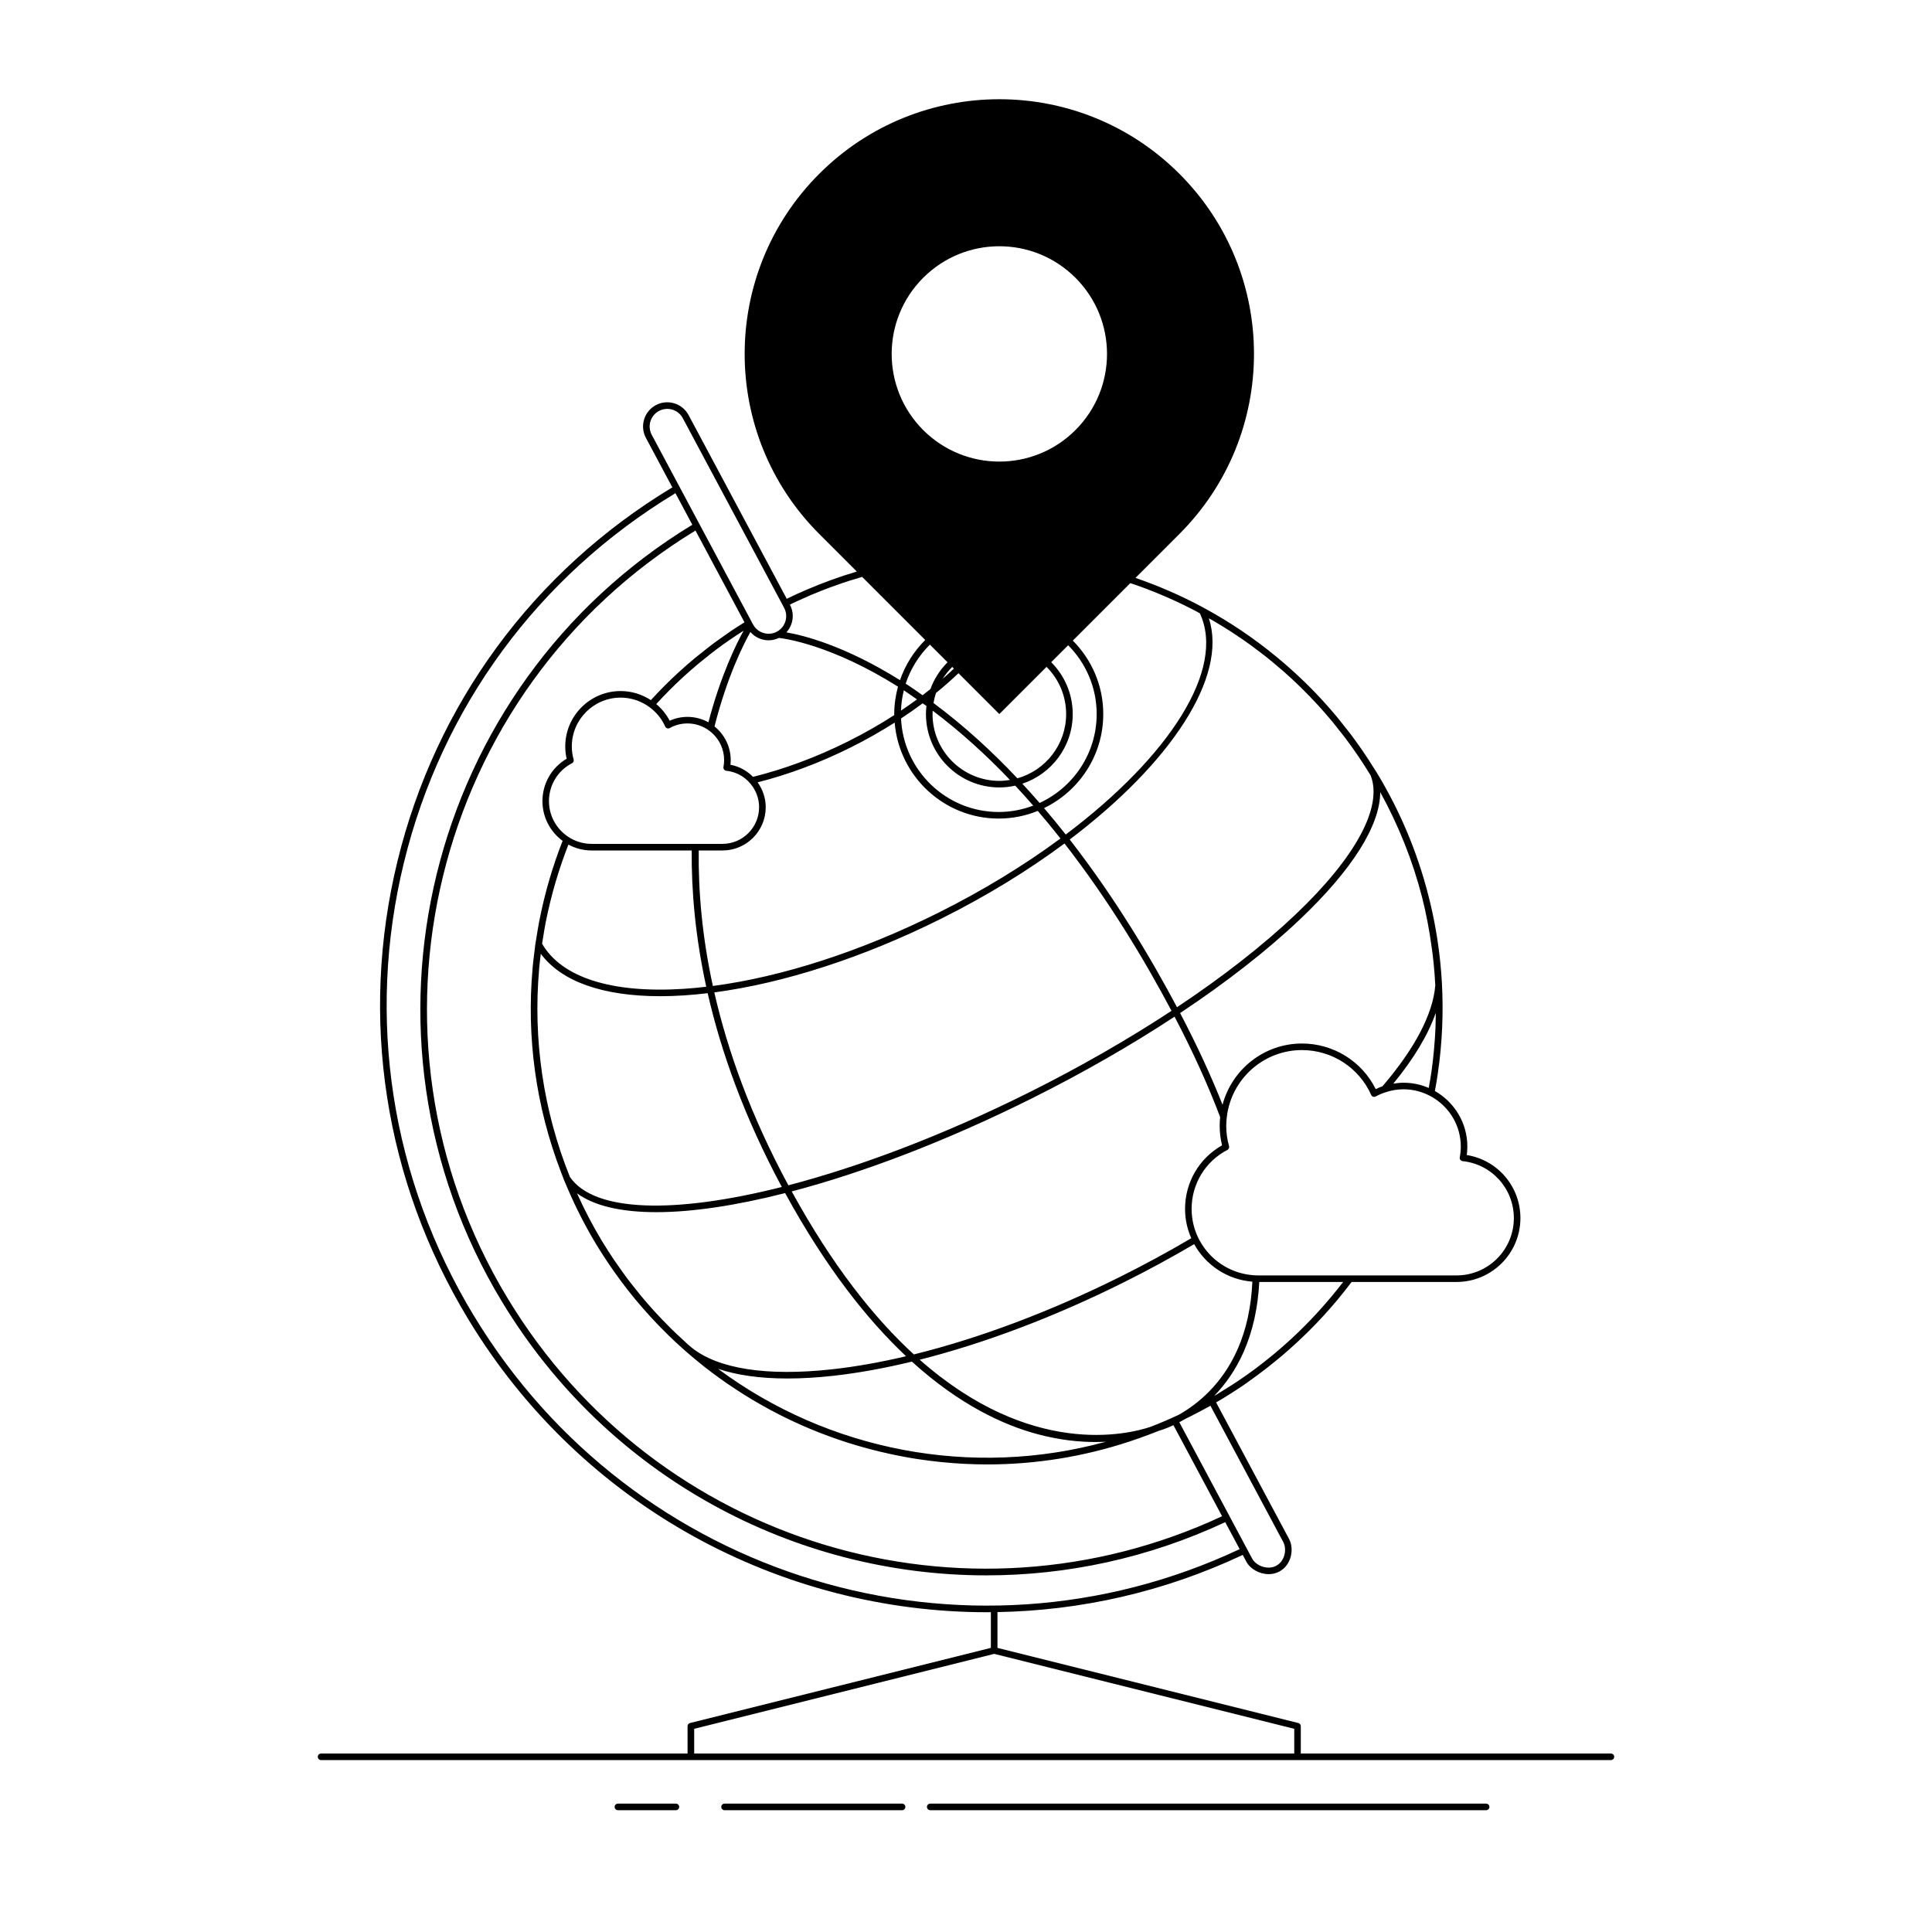 <?xml version="1.0" encoding="UTF-8"?>
<!-- Uploaded to: ICON Repo, www.iconrepo.com, Generator: ICON Repo Mixer Tools -->
<svg fill="#000000" width="800px" height="800px" version="1.1" viewBox="144 144 512 512" xmlns="http://www.w3.org/2000/svg">
 <g>
  <path d="m343.77 309.4c-0.016 0.008-0.031 0.02-0.047 0.031 0.094-0.059 0.191-0.109 0.285-0.168-0.078 0.047-0.16 0.09-0.238 0.137z"/>
  <path d="m570.91 608.7h-82.188v-7.238c0-0.398-0.273-0.75-0.66-0.844l-79.723-19.91v-9.488c21.953-0.379 44.086-5.301 65-15.152l0.961 1.801c1.008 1.883 3.43 3.297 5.906 3.297 0.961 0 1.93-0.211 2.832-0.691 3.203-1.711 4-5.977 2.57-8.648l-19.328-36.176c0.57-0.332 1.148-0.656 1.715-0.996 0.016-0.008 0.027-0.02 0.043-0.027 1.582-0.957 3.129-1.953 4.652-2.973 0.145-0.098 0.293-0.184 0.438-0.285 1.008-0.68 1.98-1.398 2.965-2.106 1.086-0.785 2.156-1.59 3.223-2.41 0.43-0.332 0.855-0.668 1.277-1.004 0.691-0.547 1.375-1.102 2.055-1.664 0.402-0.332 0.805-0.664 1.203-1 0.684-0.582 1.359-1.176 2.035-1.777 6.035-5.359 11.496-11.27 16.297-17.676h27.82c9.332 0 16.922-7.594 16.922-16.926 0-8.371-6.047-15.398-14.215-16.711 0.102-0.742 0.152-1.496 0.152-2.25 0-6.305-3.473-11.805-8.598-14.715 0.285-1.562 0.559-3.125 0.781-4.703 1.156-7.953 1.508-15.926 1.082-23.832-0.098-1.812-0.242-3.625-0.422-5.43-0.602-6.016-1.656-11.977-3.164-17.84-2.938-11.547-7.586-22.586-13.828-32.812-0.211-0.344-0.441-0.68-0.656-1.023-1.898-3.043-3.926-6.019-6.106-8.906-0.52-0.691-1.074-1.359-1.613-2.039-0.652-0.828-1.293-1.668-1.965-2.477-1.215-1.457-2.465-2.894-3.754-4.305-0.035-0.039-0.07-0.082-0.105-0.121-0.004-0.004-0.008-0.008-0.012-0.012-3.769-4.113-7.797-7.906-12.023-11.402-6.059-5.023-12.504-9.363-19.238-13.023-0.18-0.098-0.359-0.199-0.539-0.297-5.746-3.086-11.699-5.664-17.789-7.762l11.641-11.641c26.355-26.355 26.355-69.09 0-95.445-26.355-26.355-69.09-26.355-95.445 0-26.355 26.355-26.355 69.09 0 95.445l9.957 9.957c-4.559 1.352-9.07 2.984-13.512 4.906-1.699 0.73-3.387 1.5-5.059 2.316l-26.012-48.688c-1.668-3.117-5.559-4.301-8.676-2.633-3.117 1.664-4.301 5.555-2.633 8.676l7.035 13.168c-0.098 0.02-0.195 0.047-0.285 0.102-36.676 22.195-62.453 57.328-72.59 98.918-10.125 41.551-3.461 84.656 18.766 121.38 30.145 49.805 83.09 77.648 137.49 77.648 0.336 0 0.668-0.012 1.004-0.016v9.465l-79.723 19.91c-0.387 0.098-0.66 0.445-0.66 0.844v7.238l-97.121 0.004c-0.48 0-0.871 0.391-0.871 0.871 0 0.48 0.391 0.871 0.871 0.871h341.82c0.48 0 0.871-0.391 0.871-0.871 0-0.48-0.391-0.871-0.871-0.871zm-86.836-56.051c1.02 1.906 0.43 5.07-1.855 6.293-2.312 1.234-5.383-0.023-6.379-1.891l-0.926-1.73-0.824-1.543-3.82-7.152-0.816-1.531-12.922-24.184c0.492-0.262 1-0.543 1.531-0.859 0.582-0.281 1.16-0.574 1.738-0.863 0.766-0.387 1.527-0.789 2.289-1.191 0.742-0.395 1.488-0.781 2.223-1.191 0.156-0.086 0.309-0.18 0.465-0.27zm-75.242-199.97c1.449 0 2.856-0.172 4.215-0.473 1.621 1.738 3.215 3.5 4.769 5.285-2.848 1.078-5.922 1.695-9.141 1.695-13.918 0-25.277-11.02-25.891-24.785 1.984-1.305 3.898-2.644 5.734-4.016 0.328 0.234 0.668 0.449 0.996 0.688-0.078 0.711-0.129 1.43-0.129 2.16 0 10.723 8.723 19.445 19.445 19.445zm-17.703-19.445c0-0.301 0.031-0.594 0.047-0.891 7.301 5.5 14.141 11.703 20.473 18.352-0.918 0.148-1.855 0.246-2.812 0.246-9.766-0.004-17.707-7.945-17.707-17.707zm23.801 18.453c7.742-2.566 13.352-9.859 13.352-18.453 0-5.363-2.18-10.223-5.703-13.746l4.492-4.492c4.66 4.684 7.559 11.121 7.559 18.238 0 10.441-6.211 19.441-15.125 23.555-1.492-1.723-3.019-3.422-4.574-5.102zm11.609-18.453c0 8.102-5.477 14.934-12.918 17.027-6.84-7.25-14.254-14.027-22.23-19.949 0.152-0.914 0.367-1.809 0.656-2.668 2.117-1.715 4.098-3.469 5.957-5.238l10.828 10.828 12.512-12.512c3.207 3.203 5.195 7.629 5.195 12.512zm-32.73-9.324c0.719-1.152 1.578-2.207 2.535-3.164l0.445 0.445c-0.961 0.91-1.949 1.82-2.981 2.719zm-3.238 2.703c-0.684 0.547-1.371 1.094-2.078 1.633-1.34-0.945-2.672-1.902-4.047-2.793-0.148-0.094-0.285-0.176-0.43-0.27 1.293-3.957 3.523-7.488 6.414-10.352l4.68 4.68c-1.984 1.992-3.559 4.402-4.539 7.102zm-3.559 2.731c-1.371 1.012-2.789 2-4.242 2.977 0.066-1.852 0.324-3.648 0.758-5.383 0.035 0.023 0.066 0.043 0.102 0.062zm21.664 31.582c3.66 0 7.148-0.73 10.348-2.027 2.062 2.406 4.07 4.84 6.016 7.305-9.516 7.031-20.469 13.754-32.484 19.742-20.484 10.207-41.344 16.949-59.641 19.344-2.852-13.113-3.871-25.137-3.746-35.906h6.305c6.312 0 11.449-5.137 11.449-11.449 0-2.465-0.809-4.734-2.141-6.609 7.961-2.019 16.348-5.098 24.68-9.254 4.066-2.027 7.953-4.242 11.633-6.578 1.16 14.215 13.074 25.434 27.582 25.434zm59.18 86.598c-6.066 3.426-9.805 9.816-9.805 16.836 0 2.769 0.594 5.398 1.645 7.781-6.004 3.539-12.266 6.945-18.738 10.172-18.684 9.309-37.504 16.359-54.781 20.621-10.551-9.68-21.57-23.535-32.363-43.195 18.965-4.988 40.805-13.277 63.473-24.574 13.598-6.777 26.414-14.137 37.984-21.734 4.883 9.328 8.918 18.219 12.082 26.609-0.082 0.762-0.125 1.531-0.125 2.312 0 1.738 0.211 3.477 0.629 5.172zm-171.84-102.25c-0.316-1.129-0.48-2.293-0.48-3.465 0-7.133 5.801-12.934 12.934-12.934 2.465 0 4.805 0.711 6.812 1.953 0.496 0.309 0.973 0.652 1.422 1.023 1.508 1.246 2.75 2.82 3.57 4.676 0.098 0.223 0.289 0.395 0.52 0.473 0.23 0.078 0.484 0.055 0.699-0.066 1.441-0.805 3.023-1.215 4.699-1.215 1.863 0 3.602 0.535 5.082 1.449 0.578 0.359 1.121 0.773 1.609 1.242 1.855 1.77 3.016 4.258 3.016 7.016 0 0.613-0.059 1.219-0.172 1.805-0.047 0.238 0.008 0.488 0.152 0.684 0.145 0.195 0.367 0.324 0.609 0.348 1.906 0.203 3.625 0.949 5.023 2.07 0.523 0.418 0.988 0.898 1.414 1.414 1.391 1.688 2.242 3.828 2.242 6.176 0 5.356-4.356 9.711-9.707 9.711h-34.66c-2.012 0-3.898-0.535-5.539-1.457-0.008-0.004-0.016-0.008-0.023-0.016-0.508-0.289-0.988-0.613-1.445-0.977-0.008-0.008-0.016-0.012-0.023-0.02-2.609-2.074-4.289-5.273-4.289-8.859 0-4.242 2.332-8.086 6.086-10.035 0.379-0.18 0.562-0.602 0.449-0.996zm21.891-14.695c2.246-2.434 4.582-4.812 7.066-7.09l0.004-0.004c0.008-0.008 0.02-0.016 0.027-0.027 1.41-1.293 2.844-2.543 4.301-3.758 0.297-0.246 0.609-0.477 0.906-0.719 1.172-0.957 2.348-1.906 3.547-2.812 2.344-1.766 4.797-3.426 7.301-5.035-1.883 3.41-6.059 11.828-9.324 24.285-1.645-0.914-3.531-1.438-5.539-1.438-1.637 0-3.254 0.348-4.723 1.02-0.895-1.723-2.121-3.207-3.566-4.422zm-23.27 37.246c1.84 0.992 3.941 1.559 6.176 1.559h26.496c-0.09 10.551 0.926 22.68 3.852 36.109-2.027 0.238-4.031 0.434-5.988 0.559-19.121 1.227-32.363-3.023-37.516-11.969 0.086-0.598 0.199-1.191 0.293-1.789 0.207-1.262 0.402-2.527 0.648-3.785 0.031-0.152 0.066-0.301 0.098-0.453 1.379-6.902 3.375-13.672 5.941-20.23zm24.309 40.176c2.039 0 4.156-0.07 6.344-0.211 2.043-0.133 4.133-0.34 6.25-0.59 3.551 15.555 9.695 32.816 19.652 51.359-28.309 7.156-49.746 6.738-56.16-2.66-7.09-17.602-9.789-36.508-8.16-55.074 0.016-0.168 0.023-0.332 0.039-0.5 0.109-1.191 0.266-2.379 0.41-3.566 5.422 7.332 16.391 11.242 31.625 11.242zm-1 57.234c9.484 0 21.105-1.742 34.121-5.055 10.738 19.633 21.691 33.488 32.055 43.234-6.789 1.598-13.336 2.769-19.516 3.453-17.434 1.926-30.297-0.113-37.309-5.731-0.336-0.293-0.68-0.57-1.012-0.863-0.566-0.504-1.109-1.039-1.668-1.555-0.945-0.875-1.895-1.742-2.812-2.652-0.117-0.117-0.23-0.242-0.348-0.359-0.016-0.016-0.031-0.031-0.043-0.047-1.277-1.273-2.539-2.574-3.766-3.914-0.023-0.027-0.047-0.055-0.074-0.082-1.316-1.441-2.594-2.906-3.824-4.394-0.395-0.477-0.77-0.973-1.156-1.457-0.832-1.035-1.664-2.074-2.457-3.129-0.773-1.035-1.52-2.102-2.262-3.168-0.371-0.531-0.762-1.055-1.125-1.594-1.062-1.574-2.09-3.18-3.086-4.82-0.035-0.062-0.078-0.121-0.113-0.18-2.504-4.137-4.691-8.379-6.637-12.68 4.582 3.359 11.797 4.992 21.031 4.992zm34.723 44.078c3.766 0 7.816-0.234 12.133-0.711 6.594-0.727 13.594-2.004 20.859-3.762 12.566 11.395 24.188 16.809 33.398 19.258 5.691 1.516 10.832 2.047 15.242 2.047 0.969 0 1.887-0.031 2.785-0.078-35.5 9.773-73.582 2.402-102.8-19.32 4.992 1.695 11.16 2.566 18.383 2.566zm35.062-4.977c17.094-4.32 35.621-11.309 54.004-20.469 6.469-3.223 12.727-6.629 18.73-10.164 3.07 5.551 8.781 9.426 15.426 9.949-0.309 6.652-1.594 12.652-3.914 17.91-4.144 9.383-10.691 14.578-15.488 17.312-2.484 1.18-4.996 2.238-7.523 3.231-6.234 2.094-31.75 8.266-61.234-17.77zm28.777-70.734c-22.562 11.242-44.551 19.543-63.582 24.512-9.898-18.352-16.062-35.488-19.625-51.121 18.449-2.441 39.441-9.227 60.031-19.488 12.121-6.043 23.164-12.844 32.77-19.977 11.734 15.082 21.211 30.863 28.359 44.348-11.551 7.594-24.359 14.949-37.953 21.727zm-35.527-100.37c0 0.094 0.012 0.18 0.012 0.273-3.867 2.496-7.992 4.852-12.312 7.004-8.512 4.242-17.07 7.371-25.121 9.363-1.594-1.602-3.637-2.766-5.981-3.199 0.047-0.41 0.066-0.824 0.066-1.238 0-3.606-1.68-6.82-4.293-8.922 3.387-13.391 7.844-22.07 9.508-25.027 1.23 1.406 3 2.199 4.824 2.199 0.926 0 1.859-0.211 2.742-0.633 1.707 0.188 14.098 1.926 31.547 12.914-0.625 2.32-0.992 4.746-0.992 7.266zm-43.172-22.078c-0.531 0.359-1.047 0.742-1.57 1.109-1.098 0.766-2.191 1.531-3.258 2.328-1.062 0.797-2.102 1.633-3.144 2.469-0.5 0.402-1.016 0.789-1.512 1.199-1.504 1.25-2.988 2.539-4.445 3.871-0.027 0.023-0.055 0.047-0.082 0.074-0.004 0.004-0.008 0.004-0.008 0.008-2.559 2.344-4.984 4.797-7.305 7.324-2.34-1.523-5.102-2.402-8.016-2.402-8.09 0-14.672 6.582-14.672 14.676 0 1.098 0.125 2.191 0.371 3.262-3.977 2.336-6.418 6.582-6.418 11.242 0 4.316 2.113 8.141 5.348 10.52-2.672 6.781-4.699 13.762-6.102 20.852-0.031 0.164-0.074 0.328-0.105 0.492-0.246 1.266-0.445 2.539-0.652 3.812-0.043 0.258-0.094 0.516-0.133 0.773-0.074 0.461-0.156 0.922-0.223 1.387-0.012 0.09-0.031 0.18-0.043 0.266-0.09 0.633-0.145 1.27-0.223 1.902-0.16 1.281-0.324 2.559-0.445 3.844-0.016 0.164-0.023 0.328-0.035 0.488-1.613 18.008 0.797 36.48 7.547 54.008 0.27 0.695 0.52 1.395 0.801 2.086 0.316 0.777 0.656 1.551 0.992 2.324 2.168 5.051 4.684 9.988 7.578 14.77 0.004 0.004 0.004 0.008 0.008 0.012 0.801 1.324 1.629 2.617 2.469 3.898 0.363 0.551 0.734 1.09 1.102 1.629 0.773 1.133 1.566 2.262 2.383 3.375 0.207 0.285 0.414 0.578 0.625 0.859 1.121 1.496 2.277 2.973 3.477 4.43 0.121 0.148 0.242 0.293 0.363 0.438 1.25 1.504 2.535 2.984 3.867 4.441 0.043 0.047 0.09 0.09 0.133 0.137 1.41 1.535 2.852 3.027 4.332 4.477 0.062 0.062 0.125 0.125 0.188 0.184 1.398 1.367 2.824 2.703 4.281 3.992 0.094 0.086 0.195 0.168 0.293 0.254 0.133 0.113 0.266 0.227 0.395 0.344 0.027 0.023 0.051 0.043 0.078 0.066 1.328 1.156 2.676 2.281 4.047 3.371 0.246 0.195 0.488 0.398 0.734 0.594 1.305 1.027 2.637 2.008 3.977 2.973 0.621 0.445 1.246 0.891 1.875 1.324 0.902 0.625 1.816 1.227 2.734 1.824 1.164 0.754 2.336 1.492 3.519 2.207 0.461 0.277 0.926 0.555 1.391 0.828 5.277 3.09 10.738 5.746 16.344 7.973 0.105 0.043 0.211 0.086 0.316 0.125 3.352 1.32 6.746 2.488 10.184 3.496 0.52 0.152 1.039 0.301 1.559 0.445 1.434 0.402 2.875 0.777 4.324 1.129 0.945 0.227 1.895 0.453 2.844 0.656 0.723 0.156 1.445 0.305 2.172 0.449 1.594 0.312 3.191 0.605 4.797 0.855 0.297 0.047 0.598 0.082 0.898 0.129 1.766 0.258 3.531 0.488 5.305 0.672 0.082 0.008 0.16 0.02 0.242 0.027 4.086 0.418 8.199 0.637 12.324 0.637 12.621 0 25.336-1.992 37.66-6.062 0.008-0.004 0.016-0.004 0.023-0.008 1.715-0.562 3.414-1.168 5.109-1.809 0.051-0.02 0.102-0.035 0.152-0.055 0.379-0.145 0.758-0.293 1.137-0.441 0.777-0.281 1.215-0.477 1.285-0.512 0.191-0.051 1.727-0.461 3.973-1.512l12.891 24.129c-68.176 31.793-149.8 7.574-189.32-57.727-42.281-69.859-19.945-161.05 49.762-203.49l12.992 24.316c-1.172 0.727-2.336 1.461-3.484 2.234zm148.09 187.93c-1.453 1.332-2.934 2.625-4.441 3.875-0.004 0-0.004 0.004-0.008 0.004-1.508 1.25-3.039 2.461-4.594 3.633-1.641 1.234-3.32 2.406-5.016 3.543-0.914 0.613-1.859 1.195-2.797 1.785-0.816 0.516-1.629 1.039-2.457 1.535-0.273 0.156-0.547 0.309-0.82 0.469 2.848-2.934 5.617-6.715 7.789-11.613 2.445-5.523 3.812-11.734 4.164-18.578h22.227c-4.195 5.453-8.867 10.602-14.047 15.348zm45.23-51.234c0 0.957-0.094 1.906-0.273 2.828-0.047 0.238 0.008 0.488 0.152 0.684 0.145 0.195 0.367 0.324 0.609 0.348 7.738 0.82 13.57 7.312 13.57 15.102 0 8.371-6.809 15.184-15.18 15.184h-52.59c-0.504 0-0.996-0.035-1.488-0.074-6.023-0.508-11.199-4.047-13.969-9.098-0.281-0.508-0.535-1.035-0.766-1.57-0.902-2.117-1.402-4.445-1.402-6.891 0-6.602 3.633-12.59 9.48-15.625 0.367-0.191 0.547-0.613 0.438-1.008-0.246-0.871-0.43-1.754-0.555-2.644-0.125-0.906-0.191-1.82-0.191-2.734 0-0.895 0.078-1.766 0.191-2.625 1.293-9.828 9.703-17.449 19.883-17.449 7.941 0 15.137 4.664 18.332 11.887 0.098 0.223 0.289 0.395 0.52 0.473h0.016c0.227 0.074 0.473 0.047 0.684-0.066 0.879-0.492 1.801-0.859 2.746-1.164 1.473-0.473 3.004-0.738 4.606-0.738 2.277 0 4.434 0.52 6.375 1.422 0.008 0.004 0.016 0.008 0.023 0.012 0.543 0.254 1.066 0.539 1.57 0.852 0.008 0.004 0.016 0.008 0.023 0.012 4.312 2.688 7.195 7.453 7.195 12.887zm-6.715-31.371c-0.082 1.895-0.215 3.781-0.387 5.656-0.012 0.152-0.027 0.301-0.043 0.453-0.176 1.879-0.391 3.746-0.656 5.602-0.199 1.375-0.453 2.75-0.699 4.125-2.051-0.887-4.312-1.383-6.684-1.383-0.91 0-1.809 0.098-2.699 0.242 5.488-6.695 9.242-13 11.246-18.746-0.016 1.348-0.02 2.695-0.078 4.051zm-14.637-62.559c4.898 8.887 8.613 18.23 11.086 27.848 1.105 4.344 1.938 8.77 2.543 13.242 0.191 1.406 0.379 2.809 0.52 4.227 0.195 1.961 0.34 3.93 0.441 5.906-0.625 7.559-5.383 16.691-14.004 26.738-0.609 0.215-1.207 0.461-1.785 0.742-3.648-7.371-11.215-12.082-19.531-12.082-10.09 0-18.582 6.898-21.062 16.219-3.047-7.68-6.777-15.77-11.242-24.289 12.23-8.133 23.008-16.527 31.711-24.785 13.965-13.25 21.281-24.945 21.324-33.766zm-44.387-45.5c0.238 0.137 0.473 0.281 0.707 0.422 1.395 0.824 2.777 1.672 4.144 2.555 0.391 0.254 0.773 0.516 1.16 0.773 1.203 0.797 2.402 1.609 3.578 2.453 0.637 0.457 1.262 0.941 1.891 1.414 0.918 0.688 1.84 1.371 2.742 2.086 1.156 0.922 2.289 1.879 3.414 2.848 0.367 0.316 0.75 0.617 1.113 0.938 3.152 2.777 6.188 5.75 9.09 8.914 0.016 0.02 0.031 0.039 0.047 0.055 1.293 1.414 2.551 2.852 3.766 4.316 0.637 0.766 1.246 1.562 1.863 2.348 0.555 0.699 1.125 1.391 1.66 2.102 2.359 3.141 4.586 6.426 6.668 9.852 3.266 8.328-3.926 21.691-19.984 36.926-8.602 8.16-19.242 16.457-31.328 24.5-7.18-13.523-16.676-29.324-28.434-44.441 26.859-20.332 41.941-43.145 36.871-58.625 0.344 0.195 0.691 0.371 1.031 0.566zm-20.762-9.527c0.098 0.035 0.199 0.066 0.297 0.102 1.727 0.605 3.441 1.25 5.144 1.938 0.066 0.027 0.129 0.051 0.195 0.078 1.703 0.688 3.387 1.418 5.059 2.188 0.082 0.035 0.16 0.074 0.242 0.109 1.637 0.758 3.258 1.551 4.859 2.383 0.137 0.07 0.273 0.145 0.41 0.215 0.387 0.203 0.758 0.426 1.141 0.629 6.922 14.781-8.051 37.922-35.539 58.621-1.859-2.359-3.785-4.691-5.754-7 9.27-4.484 15.695-13.953 15.695-24.922 0-7.598-3.098-14.465-8.07-19.469l15.23-15.23c0.355 0.129 0.727 0.234 1.09 0.359zm-55.969-81.277c11.145-11.145 29.207-11.145 40.352 0 11.145 11.141 11.145 29.207 0 40.352-11.141 11.141-29.207 11.141-40.352 0-11.141-11.145-11.141-29.211 0-40.352zm-35.32 86.645-0.016-0.027c0.199-0.098 0.395-0.203 0.594-0.301 0.621-0.297 1.242-0.578 1.867-0.863 1.059-0.488 2.121-0.961 3.188-1.414 0.867-0.367 1.738-0.719 2.613-1.066 0.797-0.316 1.598-0.625 2.398-0.922 1.105-0.41 2.219-0.805 3.332-1.18 0.543-0.184 1.086-0.359 1.629-0.535 1.172-0.375 2.352-0.73 3.531-1.07l16.719 16.719c-2.977 2.961-5.289 6.59-6.684 10.645-14.785-9.242-25.766-11.926-30.109-12.664 1.777-1.953 2.246-4.867 0.938-7.32zm-36.621-45.035c-0.586-1.102-0.711-2.363-0.348-3.559 0.363-1.191 1.168-2.176 2.266-2.762 0.699-0.375 1.449-0.551 2.191-0.551 1.668 0 3.285 0.895 4.125 2.469l25.992 48.648 0.004 0.012 0.809 1.516 0.043 0.086c1.211 2.273 0.352 5.106-1.918 6.316-2.258 1.203-5.062 0.359-6.289-1.875 0.043-0.027 0.086-0.059 0.133-0.086-0.043 0.027-0.09 0.051-0.137 0.078-0.008-0.012-0.02-0.023-0.023-0.035l-0.801-1.496zm-47.121 233.49c-21.988-36.328-28.582-78.969-18.566-120.07 10.023-41.137 35.523-75.887 71.797-97.84 0.062-0.039 0.109-0.094 0.156-0.145l4.488 8.402c-70.59 42.914-93.223 135.22-50.426 205.93 28.18 46.559 77.516 72.496 128.34 72.496 21.328 0 42.922-4.57 63.316-14.102l3.82 7.152c-72.832 34.254-160.59 8.105-202.92-61.828zm217.39 115.99h-159.02v-6.555l79.512-19.859 79.512 19.859z"/>
  <path d="m537.84 621.98h-147.32c-0.48 0-0.871 0.391-0.871 0.871 0 0.48 0.391 0.871 0.871 0.871h147.32c0.48 0 0.871-0.391 0.871-0.871 0-0.48-0.391-0.871-0.871-0.871z"/>
  <path d="m383.06 621.98h-47.047c-0.48 0-0.871 0.391-0.871 0.871 0 0.48 0.391 0.871 0.871 0.871h47.047c0.48 0 0.871-0.391 0.871-0.871 0-0.48-0.391-0.871-0.871-0.871z"/>
  <path d="m323.12 621.98h-15.367c-0.48 0-0.871 0.391-0.871 0.871 0 0.48 0.391 0.871 0.871 0.871h15.367c0.48 0 0.871-0.391 0.871-0.871 0-0.48-0.391-0.871-0.871-0.871z"/>
  <path d="m342.87 307.91c-0.027 0.016-0.055 0.035-0.086 0.055 0.031-0.02 0.062-0.039 0.094-0.059-0.004 0-0.008 0-0.008 0.004z"/>
 </g>
</svg>